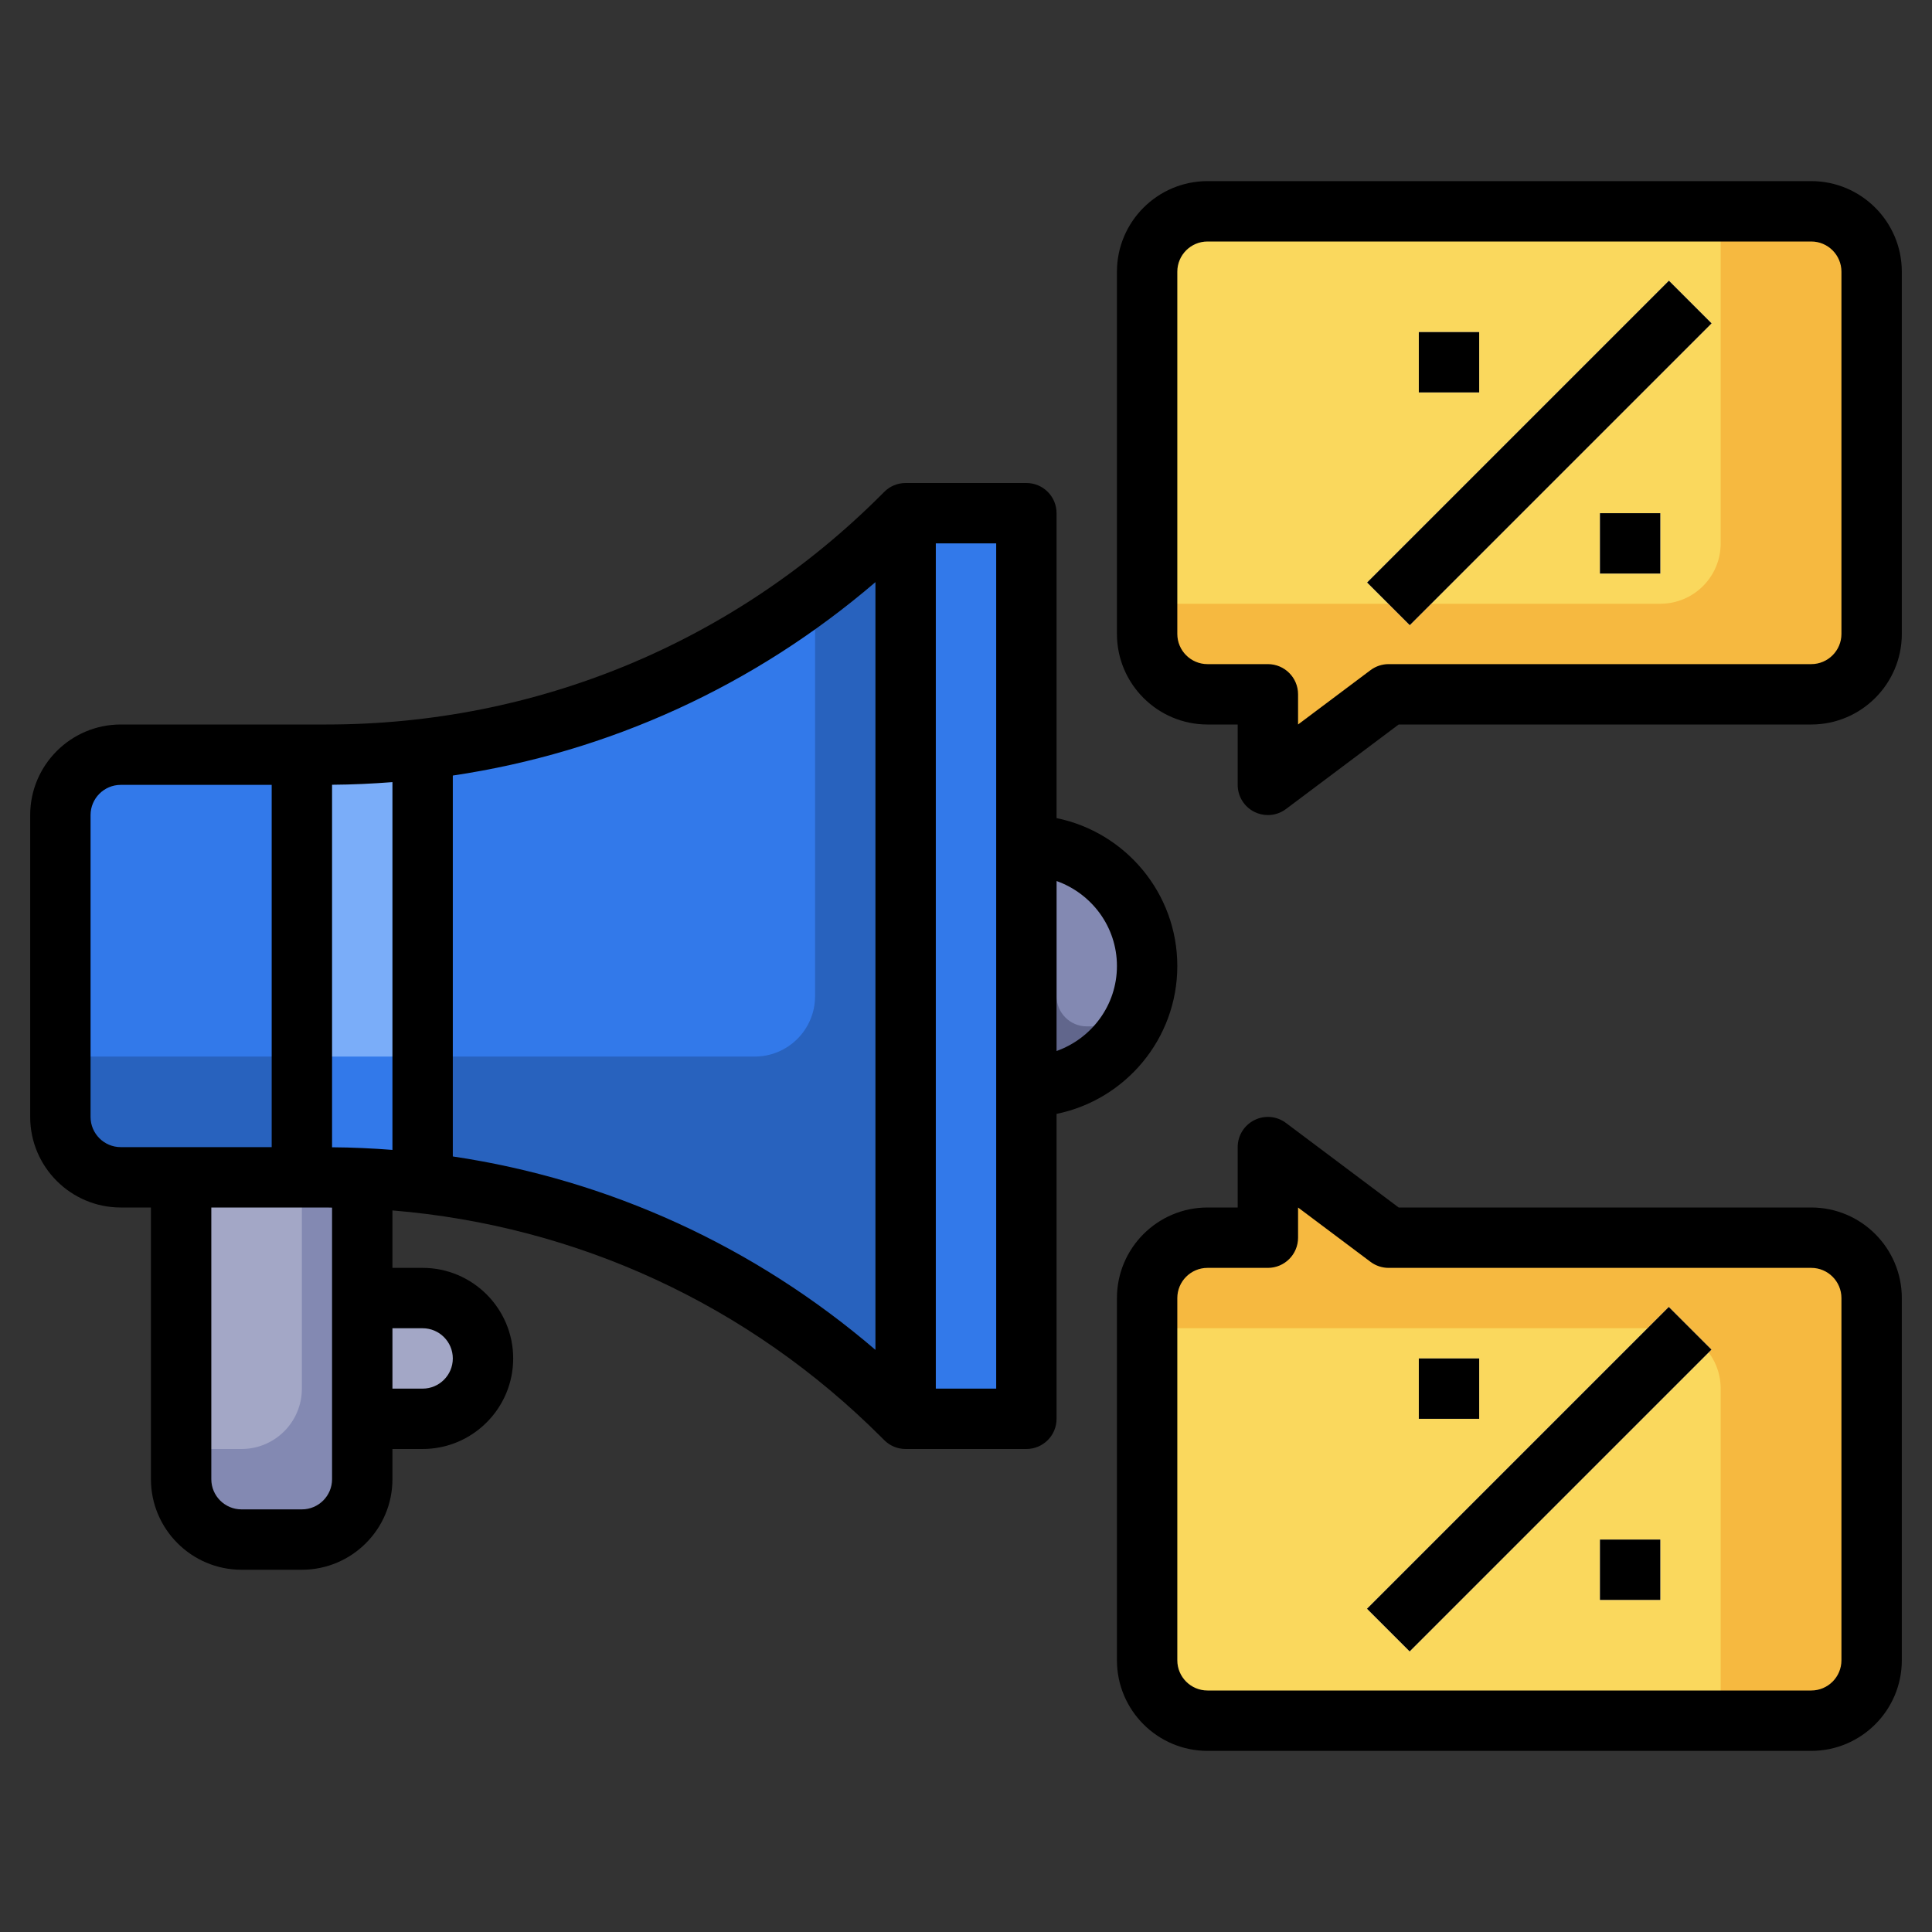 <svg id="Layer_3" enable-background="new 0 0 64 64" height="512" viewBox="0 0 64 64" width="512" xmlns="http://www.w3.org/2000/svg"><rect x="0" y="0" width="64" height="64" fill="#333333" stroke="none"/><g><path d="m30 17-.092.092c-5.063 5.063-11.931 7.908-19.092 7.908h-6.816c-1.105 0-2 .895-2 2v10c0 1.105.895 2 2 2h6.816c7.161 0 14.028 2.845 19.092 7.908l.092.092" fill="#2862be"/><path d="m10.816 25h-6.816c-1.105 0-2 .895-2 2v8h23c1.105 0 2-.895 2-2v-13.392c-4.643 3.478-10.314 5.392-16.184 5.392z" fill="#3279ea"/><path d="m60 7h-20c-1.105 0-2 .895-2 2v12c0 1.105.895 2 2 2h2v3l4-3h14c1.105 0 2-.895 2-2v-12c0-1.105-.895-2-2-2z" fill="#f6b940"/><path d="m40 7c-1.105 0-2 .895-2 2v11h17c1.105 0 2-.895 2-2v-11z" fill="#fad85d"/><path d="m30 17h4v30h-4z" fill="#3279ea"/><path d="m34 28c2.209 0 4 1.791 4 4s-1.791 4-4 4" fill="#61668c"/><path d="m6 39v10c0 1.105.895 2 2 2h2c1.105 0 2-.895 2-2v-10" fill="#8389b2"/><path d="m12 47h2c1.105 0 2-.895 2-2 0-1.105-.895-2-2-2h-2" fill="#a3a7c6"/><g><path d="m43.929 14h14.142v2h-14.142z" fill="#fff" transform="matrix(.707 -.707 .707 .707 4.331 40.456)"/></g><g><path d="m47 11h2v2h-2z" fill="#fff"/></g><g><path d="m53 17h2v2h-2z" fill="#fff"/></g><path d="m60 57h-20c-1.105 0-2-.895-2-2v-12c0-1.105.895-2 2-2h2v-3l4 3h14c1.105 0 2 .895 2 2v12c0 1.105-.895 2-2 2z" fill="#f6b940"/><path d="m40 57c-1.105 0-2-.895-2-2v-11h17c1.105 0 2 .895 2 2v11z" fill="#fad85d"/><g><path d="m43.929 48h14.142v2h-14.142z" fill="#fff" transform="matrix(.707 -.707 .707 .707 -19.711 50.414)"/></g><g><path d="m53 51h2v2h-2z" fill="#fff"/></g><g><path d="m47 45h2v2h-2z" fill="#fff"/></g><path d="m10 39h.816c1.07 0 2.132.071 3.184.196v-14.392c-1.052.125-2.114.196-3.184.196h-.816z" fill="#3279ea"/><path d="m10.816 25h-.816v10h4v-10.211c-1.053.126-2.113.211-3.184.211z" fill="#7aadf9"/><path d="m10 39h-4v9h2c1.105 0 2-.895 2-2z" fill="#a3a7c6"/><path d="m35 28.141v4.859c0 .552.448 1 1 1h1.445c.344-.59.555-1.268.555-2 0-1.862-1.278-3.413-3-3.859z" fill="#8389b2"/><path d="m4 40h1v9c0 1.654 1.346 3 3 3h2c1.654 0 3-1.346 3-3v-1h1c1.654 0 3-1.346 3-3s-1.346-3-3-3h-1v-1.903c6.121.506 11.809 3.126 16.201 7.519l.091.091c.181.181.431.293.708.293h4c.552 0 1-.447 1-1v-10.101c2.279-.465 4-2.484 4-4.899s-1.721-4.434-4-4.899v-10.101c0-.553-.448-1-1-1h-4c-.277 0-.527.112-.708.294l-.091.091c-4.91 4.911-11.44 7.615-18.385 7.615h-6.816c-1.654 0-3 1.346-3 3v10c0 1.654 1.346 3 3 3zm33-8c0 1.302-.839 2.402-2 2.816v-5.631c1.161.413 2 1.513 2 2.815zm-23 12c.551 0 1 .448 1 1s-.449 1-1 1h-1v-2zm-3 5c0 .552-.449 1-1 1h-2c-.551 0-1-.448-1-1v-9h3.816c.061 0 .122.004.184.004zm18-4.284c-4.004-3.432-8.824-5.636-14-6.407v-12.618c5.176-.771 9.996-2.975 14-6.407zm-16-6.624c-.663-.051-1.329-.083-2-.087v-12.009c.671-.004 1.337-.036 2-.087zm18-20.092h2v28h-2zm-28 9c0-.552.449-1 1-1h5v12h-5c-.551 0-1-.448-1-1z"/><path d="m60 6h-20c-1.654 0-3 1.346-3 3v12c0 1.654 1.346 3 3 3h1v2c0 .379.214.725.553.895.141.07.295.105.447.105.212 0 .423-.067.6-.2l3.733-2.8h13.667c1.654 0 3-1.346 3-3v-12c0-1.654-1.346-3-3-3zm1 15c0 .552-.449 1-1 1h-14c-.216 0-.427.07-.6.2l-2.4 1.8v-1c0-.553-.448-1-1-1h-2c-.551 0-1-.448-1-1v-12c0-.552.449-1 1-1h20c.551 0 1 .448 1 1z"/><path d="m43.929 14h14.142v2h-14.142z" transform="matrix(.707 -.707 .707 .707 4.331 40.456)"/><path d="m47 11h2v2h-2z"/><path d="m53 17h2v2h-2z"/><path d="m60 40h-13.667l-3.733-2.8c-.304-.229-.709-.264-1.047-.095-.339.17-.553.516-.553.895v2h-1c-1.654 0-3 1.346-3 3v12c0 1.654 1.346 3 3 3h20c1.654 0 3-1.346 3-3v-12c0-1.654-1.346-3-3-3zm1 15c0 .552-.449 1-1 1h-20c-.551 0-1-.448-1-1v-12c0-.552.449-1 1-1h2c.552 0 1-.447 1-1v-1l2.4 1.8c.173.13.384.2.6.2h14c.551 0 1 .448 1 1z"/><path d="m43.929 48h14.142v2h-14.142z" transform="matrix(.707 -.707 .707 .707 -19.711 50.414)"/><path d="m53 51h2v2h-2z"/><path d="m47 45h2v2h-2z"/></g></svg>